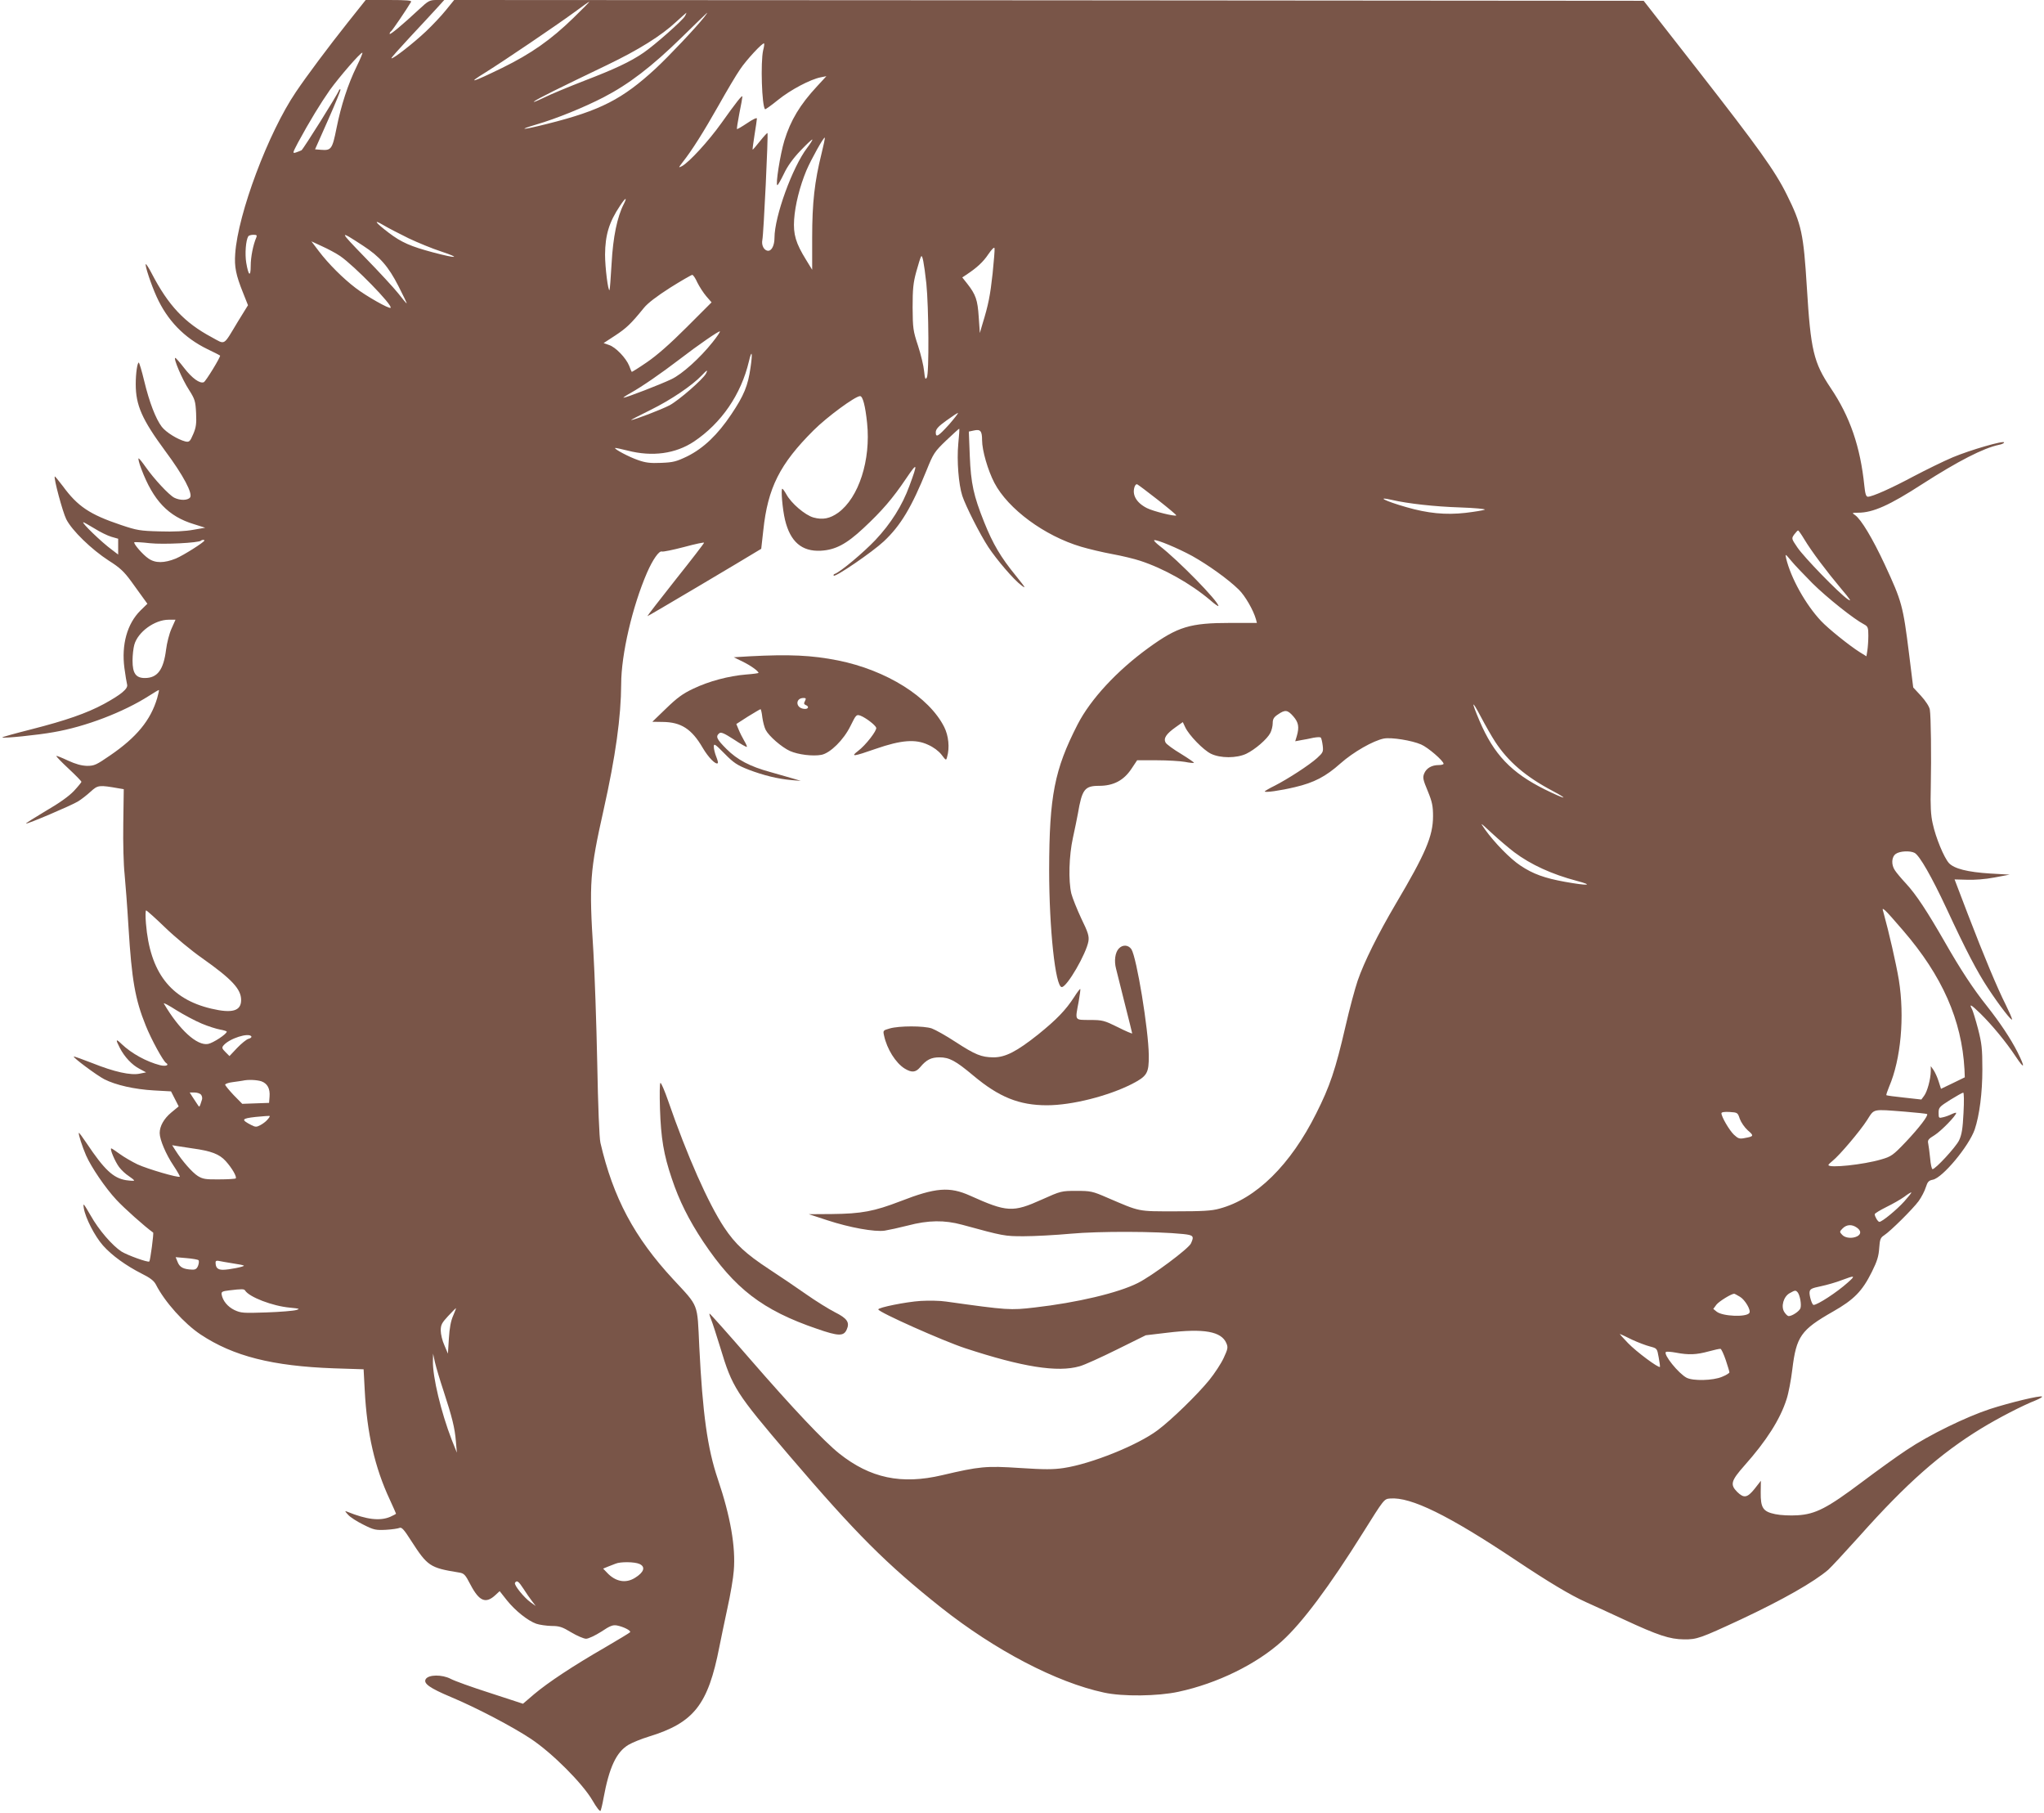 <?xml version="1.0" standalone="no"?>
<!DOCTYPE svg PUBLIC "-//W3C//DTD SVG 20010904//EN"
 "http://www.w3.org/TR/2001/REC-SVG-20010904/DTD/svg10.dtd">
<svg version="1.0" xmlns="http://www.w3.org/2000/svg"
 width="1280pt" height="1135pt" viewBox="0 0 1280 1135"
 preserveAspectRatio="xMidYMid meet">
<g transform="translate(0,1135) scale(0.1,-0.1)"
fill="#795548" stroke="none">
<path d="M2177 11208 c-120 -151 -256 -333 -324 -434 -173 -255 -363 -762
-380 -1012 -6 -82 4 -133 49 -245 l31 -78 -63 -102 c-95 -157 -76 -146 -165
-98 -170 91 -271 199 -375 399 -18 35 -35 61 -37 58 -7 -6 33 -127 67 -202 67
-149 173 -259 319 -330 42 -20 77 -38 79 -40 7 -4 -90 -163 -102 -167 -25 -10
-73 25 -122 88 -27 35 -52 64 -56 64 -15 2 43 -135 85 -199 38 -60 41 -71 45
-146 3 -67 0 -90 -18 -132 -20 -47 -25 -51 -49 -46 -48 12 -121 57 -148 92
-38 50 -78 154 -110 287 -15 63 -31 115 -34 115 -9 0 -19 -67 -19 -135 0 -132
39 -221 185 -419 114 -153 174 -268 155 -291 -16 -19 -63 -19 -99 -1 -34 18
-126 117 -178 191 -21 30 -41 55 -45 55 -4 0 3 -30 17 -66 75 -198 168 -297
330 -346 l70 -22 -75 -13 c-48 -9 -123 -13 -210 -10 -123 3 -144 7 -242 40
-197 66 -272 117 -365 244 -26 34 -48 61 -50 60 -8 -9 49 -222 72 -268 36 -71
158 -189 266 -259 70 -44 96 -69 140 -129 30 -41 65 -90 78 -108 l24 -33 -43
-42 c-84 -83 -120 -214 -101 -360 6 -46 14 -92 17 -104 7 -26 -38 -63 -146
-122 -108 -58 -238 -103 -453 -158 -103 -26 -185 -49 -183 -51 6 -7 224 15
322 33 199 34 437 125 598 228 31 20 58 36 61 36 2 0 -3 -24 -11 -52 -41 -137
-128 -244 -295 -358 -86 -59 -98 -65 -144 -65 -35 1 -71 11 -119 33 -38 18
-71 31 -73 29 -2 -3 32 -38 77 -80 44 -41 80 -78 80 -82 0 -3 -21 -29 -47 -57
-31 -33 -93 -77 -176 -125 -70 -42 -126 -77 -124 -79 5 -6 284 113 325 138 20
12 56 40 80 62 45 41 52 42 177 20 l30 -5 -3 -217 c-2 -119 2 -260 8 -312 5
-52 17 -205 25 -340 20 -324 41 -447 108 -612 34 -85 109 -222 127 -233 22
-14 -2 -23 -38 -14 -85 22 -178 73 -240 132 -37 36 -40 31 -12 -23 29 -57 77
-108 124 -132 l41 -22 -40 -8 c-56 -12 -160 11 -297 66 -62 24 -114 43 -116
41 -6 -6 143 -117 191 -142 73 -37 189 -63 310 -70 l108 -6 24 -47 24 -47 -46
-38 c-47 -39 -73 -86 -73 -129 0 -41 39 -133 86 -203 24 -36 42 -68 40 -70 -8
-9 -202 48 -265 77 -35 17 -85 46 -111 65 -26 19 -50 35 -53 35 -12 0 24 -84
49 -117 14 -19 41 -44 60 -56 18 -12 34 -25 34 -28 0 -3 -23 -2 -51 2 -80 13
-136 66 -247 232 -25 37 -46 66 -48 64 -5 -5 21 -86 45 -141 32 -73 120 -203
190 -278 47 -51 178 -168 230 -205 5 -3 -18 -176 -24 -181 -7 -8 -137 39 -174
62 -57 37 -142 134 -194 227 -45 77 -48 81 -42 44 10 -61 68 -174 120 -233 56
-63 144 -126 242 -176 53 -26 77 -45 89 -68 56 -110 178 -245 280 -313 205
-136 449 -198 835 -212 l186 -6 7 -131 c14 -270 63 -484 157 -685 21 -46 39
-86 39 -88 0 -2 -17 -11 -37 -20 -65 -27 -147 -17 -268 32 -17 7 -17 5 5 -19
13 -15 57 -43 96 -62 65 -33 78 -35 140 -32 38 2 77 8 86 12 13 6 28 -10 73
-81 102 -158 117 -169 297 -198 34 -5 41 -12 74 -76 55 -105 96 -122 157 -65
l26 24 45 -57 c53 -66 131 -128 184 -147 20 -7 63 -13 95 -14 50 0 68 -6 124
-40 37 -22 79 -40 93 -40 15 0 57 20 95 44 55 37 73 44 99 39 41 -8 88 -32 82
-42 -3 -4 -74 -47 -158 -96 -198 -114 -355 -218 -443 -292 l-70 -60 -205 67
c-113 36 -224 76 -248 89 -54 28 -139 27 -156 -2 -16 -27 25 -56 158 -112 160
-67 385 -185 501 -262 135 -90 323 -279 385 -385 26 -45 47 -72 51 -65 3 7 12
41 18 77 36 196 81 291 157 336 24 14 80 37 126 51 284 87 372 199 443 563 9
47 32 155 50 240 19 85 37 191 40 235 13 149 -21 342 -100 575 -65 192 -95
409 -116 830 -13 276 -1 245 -163 420 -244 263 -376 511 -456 855 -7 30 -15
228 -20 500 -5 248 -16 560 -24 695 -28 433 -22 506 64 890 75 335 109 582
110 787 0 185 70 486 162 698 36 82 75 138 93 132 6 -3 69 10 138 28 70 19
127 31 126 27 0 -4 -80 -108 -179 -232 -98 -124 -177 -226 -176 -228 2 -2 607
357 713 422 0 1 6 53 13 116 28 265 103 415 315 626 84 84 261 214 291 214 17
0 33 -62 44 -169 24 -231 -52 -467 -181 -561 -52 -37 -97 -46 -155 -30 -53 15
-139 89 -169 144 -11 20 -23 36 -26 36 -10 0 1 -128 17 -195 33 -137 105 -199
224 -193 91 5 160 41 267 141 116 108 183 186 266 309 73 108 76 102 22 -44
-45 -123 -116 -236 -213 -339 -75 -79 -218 -199 -254 -212 -7 -2 -10 -7 -7
-11 10 -11 241 147 313 214 107 100 175 215 269 447 42 104 48 114 123 186 43
41 80 74 81 73 2 -1 -1 -44 -6 -94 -10 -107 2 -254 25 -326 21 -64 111 -242
163 -321 53 -80 158 -203 206 -239 33 -25 28 -17 -34 60 -94 115 -143 198
-198 335 -66 165 -83 241 -90 415 l-6 152 33 7 c40 9 50 -4 50 -61 0 -64 36
-188 77 -267 86 -164 314 -332 543 -400 47 -14 135 -35 195 -46 61 -11 139
-30 175 -42 147 -48 315 -142 438 -246 28 -25 52 -41 52 -37 0 29 -252 287
-368 376 -23 18 -39 34 -34 36 16 5 148 -50 238 -99 100 -56 226 -146 292
-211 39 -38 91 -128 107 -185 l6 -23 -163 0 c-257 0 -332 -23 -517 -157 -197
-143 -362 -321 -443 -479 -145 -283 -177 -448 -178 -910 0 -367 39 -734 79
-734 33 0 154 210 167 287 5 32 -2 55 -45 143 -27 58 -55 128 -62 155 -19 81
-15 237 10 350 12 55 26 123 31 151 26 152 42 174 133 174 90 0 154 34 202
106 l36 54 123 0 c68 0 147 -5 176 -10 29 -6 55 -8 57 -6 2 2 -34 27 -81 56
-47 28 -91 60 -97 71 -14 27 4 54 63 96 l45 32 15 -32 c24 -51 114 -143 161
-166 59 -29 161 -29 222 0 54 26 130 91 150 130 8 15 15 43 15 61 0 26 7 38
33 55 45 31 60 29 96 -12 33 -38 38 -67 22 -123 l-10 -33 37 7 c20 3 55 10 77
15 22 4 43 5 46 1 4 -4 9 -26 12 -49 5 -40 2 -45 -35 -79 -50 -45 -183 -131
-265 -173 -35 -17 -63 -34 -63 -36 0 -9 98 5 190 27 119 28 192 66 284 148 81
72 206 143 272 156 47 9 176 -12 233 -37 43 -18 141 -103 141 -121 0 -4 -13
-8 -30 -8 -44 0 -77 -19 -91 -52 -11 -26 -8 -39 22 -111 28 -68 33 -95 33
-157 0 -125 -47 -234 -234 -550 -109 -185 -198 -363 -238 -480 -16 -47 -51
-175 -76 -285 -63 -273 -98 -376 -183 -545 -161 -323 -377 -536 -606 -597 -49
-14 -107 -17 -277 -17 -239 0 -217 -4 -425 85 -94 41 -105 43 -195 43 -93 0
-97 -1 -215 -54 -182 -82 -219 -80 -450 24 -129 58 -216 51 -437 -35 -164 -63
-242 -78 -428 -80 l-145 -1 116 -38 c140 -46 296 -74 359 -65 25 4 90 18 145
32 128 34 230 35 340 5 260 -71 266 -72 386 -72 65 0 198 7 296 16 175 16 534
15 701 -2 66 -7 71 -13 50 -59 -15 -33 -243 -203 -333 -248 -123 -62 -382
-123 -645 -153 -154 -18 -169 -17 -555 37 -38 6 -110 7 -160 4 -92 -6 -265
-41 -265 -53 0 -17 407 -198 544 -243 359 -118 579 -153 717 -113 30 8 135 56
234 105 l180 89 135 16 c230 28 339 8 370 -66 11 -26 9 -36 -17 -92 -16 -35
-57 -97 -90 -138 -74 -91 -235 -248 -323 -314 -125 -94 -416 -211 -588 -237
-66 -10 -121 -10 -275 0 -212 14 -253 10 -487 -45 -255 -60 -450 -19 -645 136
-95 76 -290 282 -559 592 -137 158 -251 286 -253 284 -2 -2 3 -20 11 -39 8
-20 33 -97 56 -172 76 -253 97 -285 434 -680 418 -489 606 -677 951 -951 338
-267 720 -467 1018 -531 117 -26 339 -23 467 5 243 52 489 173 648 317 126
114 296 341 508 680 131 209 131 210 169 213 130 11 366 -105 790 -388 201
-134 339 -217 435 -260 41 -18 149 -68 240 -110 213 -99 286 -123 375 -124 81
-1 103 7 357 125 264 124 457 234 547 311 18 16 106 111 196 211 293 329 506
517 761 673 108 66 259 144 343 177 24 10 41 20 39 23 -9 9 -200 -37 -327 -78
-151 -50 -381 -162 -521 -256 -58 -38 -184 -129 -280 -201 -217 -163 -290
-201 -403 -208 -47 -3 -107 0 -140 7 -77 16 -92 39 -91 137 l1 72 -39 -50
c-46 -57 -67 -61 -109 -20 -46 46 -39 70 44 164 139 156 225 291 265 417 12
36 28 120 36 187 25 206 54 247 254 361 132 75 184 128 244 249 33 66 43 99
46 149 4 55 8 65 31 80 40 26 179 164 216 214 18 25 38 64 45 87 11 34 18 42
44 47 61 12 225 209 262 314 30 90 48 228 48 377 0 131 -4 163 -27 253 -15 57
-32 112 -37 122 -21 39 -8 32 51 -25 75 -74 161 -178 222 -270 56 -84 61 -72
11 28 -43 85 -110 185 -192 289 -84 105 -165 228 -262 398 -112 195 -181 300
-244 368 -29 31 -60 68 -69 82 -25 36 -22 85 5 104 25 18 90 21 118 6 31 -17
106 -148 200 -349 123 -265 193 -398 260 -499 71 -108 150 -210 150 -194 0 7
-18 47 -39 90 -53 105 -136 303 -237 566 -46 120 -84 219 -84 220 0 0 35 -1
77 -2 46 -2 115 3 172 14 l96 18 -122 7 c-142 9 -225 30 -258 65 -31 34 -83
159 -102 248 -12 52 -15 112 -12 226 4 201 1 446 -6 487 -3 19 -26 54 -55 86
l-49 53 -26 210 c-38 304 -45 328 -152 559 -77 165 -148 283 -186 310 -21 14
-20 15 19 15 93 0 196 46 403 180 223 143 380 224 479 245 17 3 32 10 32 15 0
14 -211 -47 -321 -93 -57 -24 -167 -78 -245 -119 -140 -75 -259 -128 -287
-128 -11 0 -17 18 -22 68 -25 245 -90 434 -211 613 -107 160 -125 236 -149
629 -21 338 -33 395 -126 582 -74 149 -179 295 -552 773 l-344 440 -3725 3
-3724 2 -52 -64 c-28 -35 -84 -94 -124 -132 -77 -73 -209 -176 -217 -169 -2 3
50 61 115 131 65 70 141 151 167 180 l49 54 -47 0 c-44 0 -52 -4 -109 -57
-106 -99 -186 -165 -186 -155 0 6 4 13 10 17 7 5 96 135 124 183 6 9 -25 12
-138 12 l-146 0 -113 -142z m1413 29 c-141 -137 -264 -223 -445 -312 -191 -93
-226 -103 -104 -28 115 72 439 291 558 378 47 35 88 64 91 64 3 0 -42 -46
-100 -102z m700 13 c-14 -27 -191 -183 -260 -230 -83 -57 -182 -103 -372 -176
-95 -37 -209 -84 -253 -106 -44 -21 -71 -32 -60 -23 21 17 155 83 459 229 195
94 337 182 431 270 33 30 61 55 63 56 1 0 -2 -9 -8 -20z m120 -7 c-51 -65
-220 -244 -304 -322 -208 -192 -346 -263 -677 -346 -154 -39 -197 -42 -72 -5
127 37 299 107 423 171 158 82 302 192 489 375 86 84 157 153 159 154 2 0 -6
-12 -18 -27z m369 -208 c-17 -75 -8 -350 12 -369 2 -2 39 24 82 59 78 63 203
129 267 141 l35 7 -59 -64 c-106 -114 -165 -212 -204 -339 -26 -85 -57 -280
-44 -279 4 0 22 32 41 71 22 47 57 96 104 145 38 40 72 72 74 69 2 -2 -12 -25
-32 -51 -93 -122 -205 -431 -205 -564 0 -46 -17 -81 -39 -81 -26 0 -44 34 -37
68 8 36 38 664 32 669 -2 2 -23 -21 -47 -51 -24 -30 -44 -54 -46 -53 -1 2 4
43 12 92 8 50 15 96 15 103 0 7 -26 -5 -61 -29 -33 -22 -62 -39 -64 -37 -2 1
5 46 15 98 11 52 19 100 19 105 1 15 -40 -37 -131 -165 -82 -115 -202 -245
-247 -270 -24 -12 -23 -11 5 26 57 72 130 188 224 354 51 91 111 192 134 225
39 59 143 171 151 163 2 -2 0 -21 -6 -43z m-2545 -100 c-55 -112 -98 -244
-127 -389 -26 -130 -33 -139 -96 -134 l-38 3 82 185 c45 102 80 187 77 190 -3
3 -6 0 -9 -5 -10 -29 -224 -369 -235 -376 -7 -3 -23 -10 -36 -14 -21 -6 -20
-3 14 62 72 133 143 249 200 330 61 84 190 233 203 233 4 0 -12 -38 -35 -85z
m2911 -545 c-44 -176 -59 -310 -59 -527 l0 -202 -38 62 c-65 105 -81 160 -75
252 6 92 36 210 77 308 29 68 109 212 115 205 2 -2 -7 -46 -20 -98z m-1239
-318 c-41 -80 -67 -206 -76 -371 -5 -90 -11 -165 -13 -167 -9 -10 -28 142 -28
222 1 123 25 203 94 306 34 52 47 57 23 10z m-1347 -214 c57 -27 149 -65 205
-83 126 -42 98 -45 -53 -5 -138 37 -197 62 -277 123 -84 64 -100 87 -34 48 30
-18 102 -55 159 -83z m-286 -46 c106 -69 159 -130 222 -253 31 -60 54 -109 52
-109 -2 0 -26 28 -53 63 -27 34 -121 136 -209 226 -164 169 -165 173 -12 73z
m-668 51 c-20 -46 -35 -123 -35 -177 0 -73 -14 -64 -28 19 -9 56 -3 140 13
166 4 5 18 9 32 9 20 0 24 -3 18 -17z m525 -116 c89 -61 331 -309 316 -324 -8
-9 -154 74 -219 124 -79 60 -170 151 -230 230 l-47 62 67 -31 c38 -17 88 -44
113 -61z m4086 -109 c-15 -137 -26 -195 -64 -318 l-16 -55 -7 100 c-7 107 -18
140 -72 209 l-31 39 24 16 c67 44 107 81 139 129 22 32 37 47 39 38 2 -8 -4
-79 -12 -158z m-415 -63 c15 -146 18 -564 3 -589 -9 -15 -12 -8 -17 40 -3 33
-20 104 -38 159 -31 94 -33 109 -34 240 0 116 4 155 23 224 13 47 26 89 30 95
8 14 18 -36 33 -169z m-1434 6 c13 -26 38 -65 56 -86 l33 -38 -156 -156 c-105
-105 -186 -176 -249 -219 -51 -35 -94 -62 -95 -60 -2 2 -9 19 -16 38 -20 49
-85 117 -126 130 l-34 12 72 47 c70 46 99 73 180 173 24 30 82 74 165 127 70
44 133 80 138 80 6 0 20 -21 32 -48z m95 -374 c-79 -99 -190 -199 -257 -231
-69 -33 -284 -116 -300 -116 -5 0 14 13 43 29 73 41 189 121 307 211 118 91
248 180 253 175 3 -2 -18 -33 -46 -68z m238 -158 c-16 -114 -41 -175 -121
-294 -85 -127 -173 -211 -275 -262 -69 -33 -88 -38 -164 -41 -67 -3 -98 1
-143 17 -57 19 -152 70 -145 76 2 2 37 -6 78 -16 155 -40 300 -20 415 56 172
115 296 295 345 503 18 78 24 55 10 -39z m-279 -38 c-20 -37 -170 -167 -227
-198 -51 -27 -224 -93 -242 -93 -4 0 52 29 123 64 126 62 259 152 319 215 34
36 41 39 27 12z m1523 -318 c-69 -76 -84 -85 -84 -50 0 20 15 37 68 75 37 27
69 48 71 46 2 -2 -23 -34 -55 -71z m1306 -472 c66 -52 119 -96 116 -98 -8 -8
-145 26 -184 46 -67 34 -95 85 -76 136 4 9 10 15 15 13 5 -2 63 -45 129 -97z
m1467 -1 c98 -23 269 -42 427 -47 92 -3 162 -10 154 -14 -8 -4 -62 -13 -121
-20 -125 -14 -236 -3 -371 36 -133 38 -193 69 -89 45z m-8125 -179 c35 -22 82
-45 106 -52 l42 -12 0 -49 0 -50 -38 29 c-66 48 -195 173 -180 173 4 0 35 -18
70 -39z m10706 -66 c46 -77 142 -204 231 -310 60 -71 69 -85 41 -66 -55 38
-271 260 -314 323 -38 56 -38 56 -20 82 11 14 21 25 24 25 3 0 20 -24 38 -54z
m-10018 -9 c0 -10 -131 -93 -179 -113 -72 -29 -128 -30 -171 0 -36 24 -96 94
-89 102 3 2 47 0 98 -6 84 -9 305 2 320 16 5 6 21 7 21 1z m10070 -268 c90
-89 259 -224 323 -257 24 -13 27 -20 27 -70 0 -31 -3 -73 -6 -93 l-6 -37 -42
26 c-65 41 -197 147 -242 195 -97 103 -190 270 -219 393 -6 29 -5 28 31 -15
20 -25 81 -88 134 -142z m-10276 -284 c-14 -31 -29 -90 -34 -131 -16 -127 -54
-178 -133 -178 -56 0 -77 29 -77 109 0 33 5 78 11 99 22 80 127 157 216 157
l42 0 -25 -56z m8289 -708 c81 -124 191 -219 362 -309 110 -59 74 -51 -50 10
-211 105 -320 219 -410 430 -53 125 -50 136 7 28 29 -55 70 -127 91 -159z
m120 -692 c104 -78 236 -138 391 -179 110 -29 72 -32 -74 -6 -127 23 -200 49
-279 102 -64 42 -163 144 -221 225 -34 49 -34 48 43 -23 43 -40 106 -93 140
-119z m2434 -489 c246 -285 368 -562 385 -870 l2 -50 -74 -36 -75 -36 -15 47
c-8 26 -23 58 -32 71 l-17 24 0 -32 c-1 -50 -22 -128 -42 -154 l-17 -23 -108
12 c-59 6 -109 13 -111 15 -2 3 6 26 17 53 74 172 98 439 61 669 -18 107 -61
294 -97 425 -7 23 -6 24 11 10 10 -8 60 -64 112 -125z m-10883 18 c62 -60 166
-146 232 -192 187 -132 244 -194 244 -262 0 -69 -56 -85 -187 -54 -255 60
-384 227 -409 533 -4 45 -3 82 1 82 4 0 58 -48 119 -107z m230 -602 c40 -17
92 -33 114 -37 23 -4 42 -10 42 -13 0 -15 -85 -71 -117 -77 -69 -13 -180 88
-277 253 -3 7 32 -12 79 -42 47 -29 118 -67 159 -84z m310 -80 c3 -5 -5 -12
-18 -15 -12 -3 -44 -29 -71 -57 l-48 -51 -25 25 c-22 22 -24 28 -12 42 36 43
158 82 174 56z m63 -281 c38 -14 55 -46 51 -96 l-3 -39 -84 -3 -84 -3 -54 55
c-29 31 -53 60 -53 65 0 5 21 13 48 16 26 3 54 8 62 9 34 8 89 5 117 -4z
m-378 -84 c6 -7 9 -21 6 -30 -17 -53 -15 -51 -29 -30 -7 10 -21 31 -31 47
l-17 27 30 0 c16 0 35 -6 41 -14z m11037 -113 c-5 -101 -11 -137 -28 -173 -21
-43 -148 -180 -166 -180 -5 0 -12 30 -15 68 -4 37 -9 78 -12 92 -5 21 0 29 40
53 41 26 135 122 135 139 0 3 -12 0 -27 -7 -16 -8 -40 -17 -55 -20 -27 -7 -28
-5 -28 28 0 33 5 38 73 81 39 24 76 45 81 45 5 1 6 -52 2 -126z m-367 7 c74
-6 137 -13 139 -15 9 -9 -49 -85 -133 -174 -81 -85 -92 -92 -154 -110 -111
-33 -331 -56 -331 -35 0 3 12 15 26 26 42 33 172 186 216 255 47 73 29 69 237
53z m-1034 -45 c8 -22 30 -54 50 -72 40 -34 38 -38 -18 -48 -34 -7 -42 -4 -69
21 -29 28 -78 112 -78 134 0 7 19 10 51 8 50 -3 51 -4 64 -43z m-9221 -6 c-10
-12 -31 -27 -45 -34 -22 -12 -30 -12 -55 1 -66 34 -62 41 27 51 46 5 86 7 88
6 2 -2 -4 -12 -15 -24z m-469 -179 c118 -16 169 -36 208 -79 40 -44 72 -100
63 -109 -4 -3 -50 -6 -104 -6 -84 -1 -102 2 -133 21 -35 22 -99 95 -140 160
l-21 33 29 -5 c15 -2 60 -9 98 -15z m10720 -332 c-47 -52 -139 -128 -156 -128
-9 0 -29 33 -29 48 0 5 33 25 73 45 39 19 90 48 112 64 22 17 42 29 44 27 2
-2 -18 -27 -44 -56z m-297 -164 c27 -19 28 -40 3 -54 -31 -16 -76 -12 -95 9
-17 18 -17 20 3 40 25 25 58 27 89 5z m-10385 -204 c4 -4 3 -19 -2 -33 -8 -21
-17 -27 -38 -26 -53 2 -77 14 -90 46 l-13 32 68 -6 c37 -3 71 -9 75 -13z m216
-20 c35 -5 66 -11 68 -14 6 -6 -93 -26 -131 -26 -33 0 -46 13 -46 46 0 10 7
13 23 9 12 -3 51 -9 86 -15z m10111 -121 c-67 -60 -188 -139 -213 -139 -10 0
-28 60 -25 81 3 19 13 24 71 36 38 8 97 25 130 38 85 32 89 30 37 -16z
m-10035 -49 c26 -41 171 -97 280 -107 62 -6 66 -8 40 -15 -16 -5 -100 -12
-186 -15 -146 -5 -160 -4 -201 15 -43 21 -73 58 -80 97 -3 17 4 21 47 26 82
10 94 9 100 -1z m9723 -12 c14 -19 24 -75 17 -98 -6 -19 -52 -50 -74 -50 -6 0
-18 11 -27 25 -23 35 -5 98 34 119 34 19 37 19 50 4z m-362 -27 c32 -19 70
-84 59 -101 -17 -28 -168 -22 -205 8 l-21 17 20 27 c17 21 93 68 111 68 3 0
19 -9 36 -19z m-8058 -118 c-15 -33 -23 -78 -27 -143 l-6 -95 -22 52 c-13 28
-23 70 -23 93 0 35 7 48 46 90 26 28 48 50 50 50 1 0 -7 -21 -18 -47z m7383
-151 c37 -17 87 -36 111 -42 45 -12 45 -12 55 -68 6 -31 9 -58 8 -60 -8 -9
-147 94 -200 149 -33 34 -55 59 -50 57 6 -2 40 -18 76 -36z m586 -127 c13 -38
23 -73 23 -77 0 -5 -21 -18 -46 -28 -56 -24 -181 -27 -222 -6 -51 27 -146 145
-130 161 3 4 32 2 64 -4 79 -15 127 -13 204 8 36 10 69 17 74 16 5 0 20 -32
33 -70z m-8029 -195 c53 -162 70 -229 77 -315 l6 -70 -32 80 c-67 173 -120
394 -118 494 l1 46 12 -55 c7 -30 31 -111 54 -180z m1227 -1082 c39 -18 28
-52 -29 -87 -58 -36 -122 -24 -175 33 l-24 25 29 12 c16 6 38 15 49 19 30 13
120 12 150 -2z m-727 -155 c17 -27 41 -61 54 -78 l23 -30 -31 22 c-42 30 -107
110 -99 123 11 18 22 11 53 -37z"/>
<path d="M4695 7241 l-100 -6 55 -27 c50 -24 100 -60 100 -71 0 -2 -35 -7 -77
-10 -110 -9 -234 -42 -332 -89 -66 -31 -102 -58 -170 -124 l-86 -83 65 -1
c115 -1 182 -44 251 -163 36 -61 82 -107 94 -95 3 3 -2 21 -10 41 -8 20 -15
48 -15 62 0 22 7 18 68 -44 57 -58 79 -72 150 -100 95 -36 181 -57 267 -65
l60 -5 -50 15 c-27 8 -90 26 -140 40 -129 35 -208 77 -276 145 -61 61 -69 78
-45 98 11 9 30 1 92 -39 42 -28 79 -49 81 -46 2 2 -5 19 -16 37 -11 19 -27 50
-35 70 l-15 36 73 47 c41 25 76 46 79 46 2 0 8 -23 11 -52 4 -28 13 -63 21
-78 20 -39 101 -109 152 -132 52 -23 143 -34 197 -24 55 11 139 93 182 181 35
71 37 73 63 64 33 -13 91 -57 98 -75 6 -17 -66 -110 -114 -146 -50 -38 -28
-35 112 14 159 55 248 62 327 25 34 -15 66 -39 84 -62 28 -37 29 -38 35 -14
17 58 9 133 -18 187 -95 189 -362 356 -665 417 -166 33 -305 39 -553 26z m346
-280 c-8 -14 -7 -20 4 -25 25 -9 17 -28 -11 -24 -53 6 -54 68 -2 68 15 0 17
-3 9 -19z"/>
<path d="M7006 5411 c-23 -25 -30 -77 -17 -126 5 -22 30 -121 55 -220 25 -99
46 -182 46 -185 0 -3 -41 14 -90 39 -85 42 -96 45 -175 45 -98 1 -93 -7 -70
116 7 41 12 76 10 78 -2 2 -19 -20 -38 -50 -53 -82 -110 -141 -225 -234 -136
-108 -206 -144 -281 -144 -76 1 -113 16 -238 97 -59 39 -126 76 -148 84 -49
17 -204 17 -263 0 -42 -12 -43 -13 -36 -44 18 -85 73 -172 129 -207 44 -27 69
-25 97 8 39 47 69 62 121 62 62 0 101 -21 212 -114 161 -135 287 -186 461
-186 157 0 385 58 534 134 94 49 105 67 104 179 -2 162 -76 613 -109 664 -19
28 -55 30 -79 4z"/>
<path d="M4133 4408 c6 -184 23 -287 74 -437 46 -138 106 -258 196 -394 198
-296 372 -430 714 -547 133 -46 166 -47 185 -5 21 46 3 71 -75 110 -39 20
-121 71 -182 114 -60 42 -163 112 -229 155 -145 95 -212 157 -281 261 -100
151 -232 449 -351 793 -21 61 -43 112 -48 112 -5 0 -6 -70 -3 -162z"/>
</g>
</svg>
